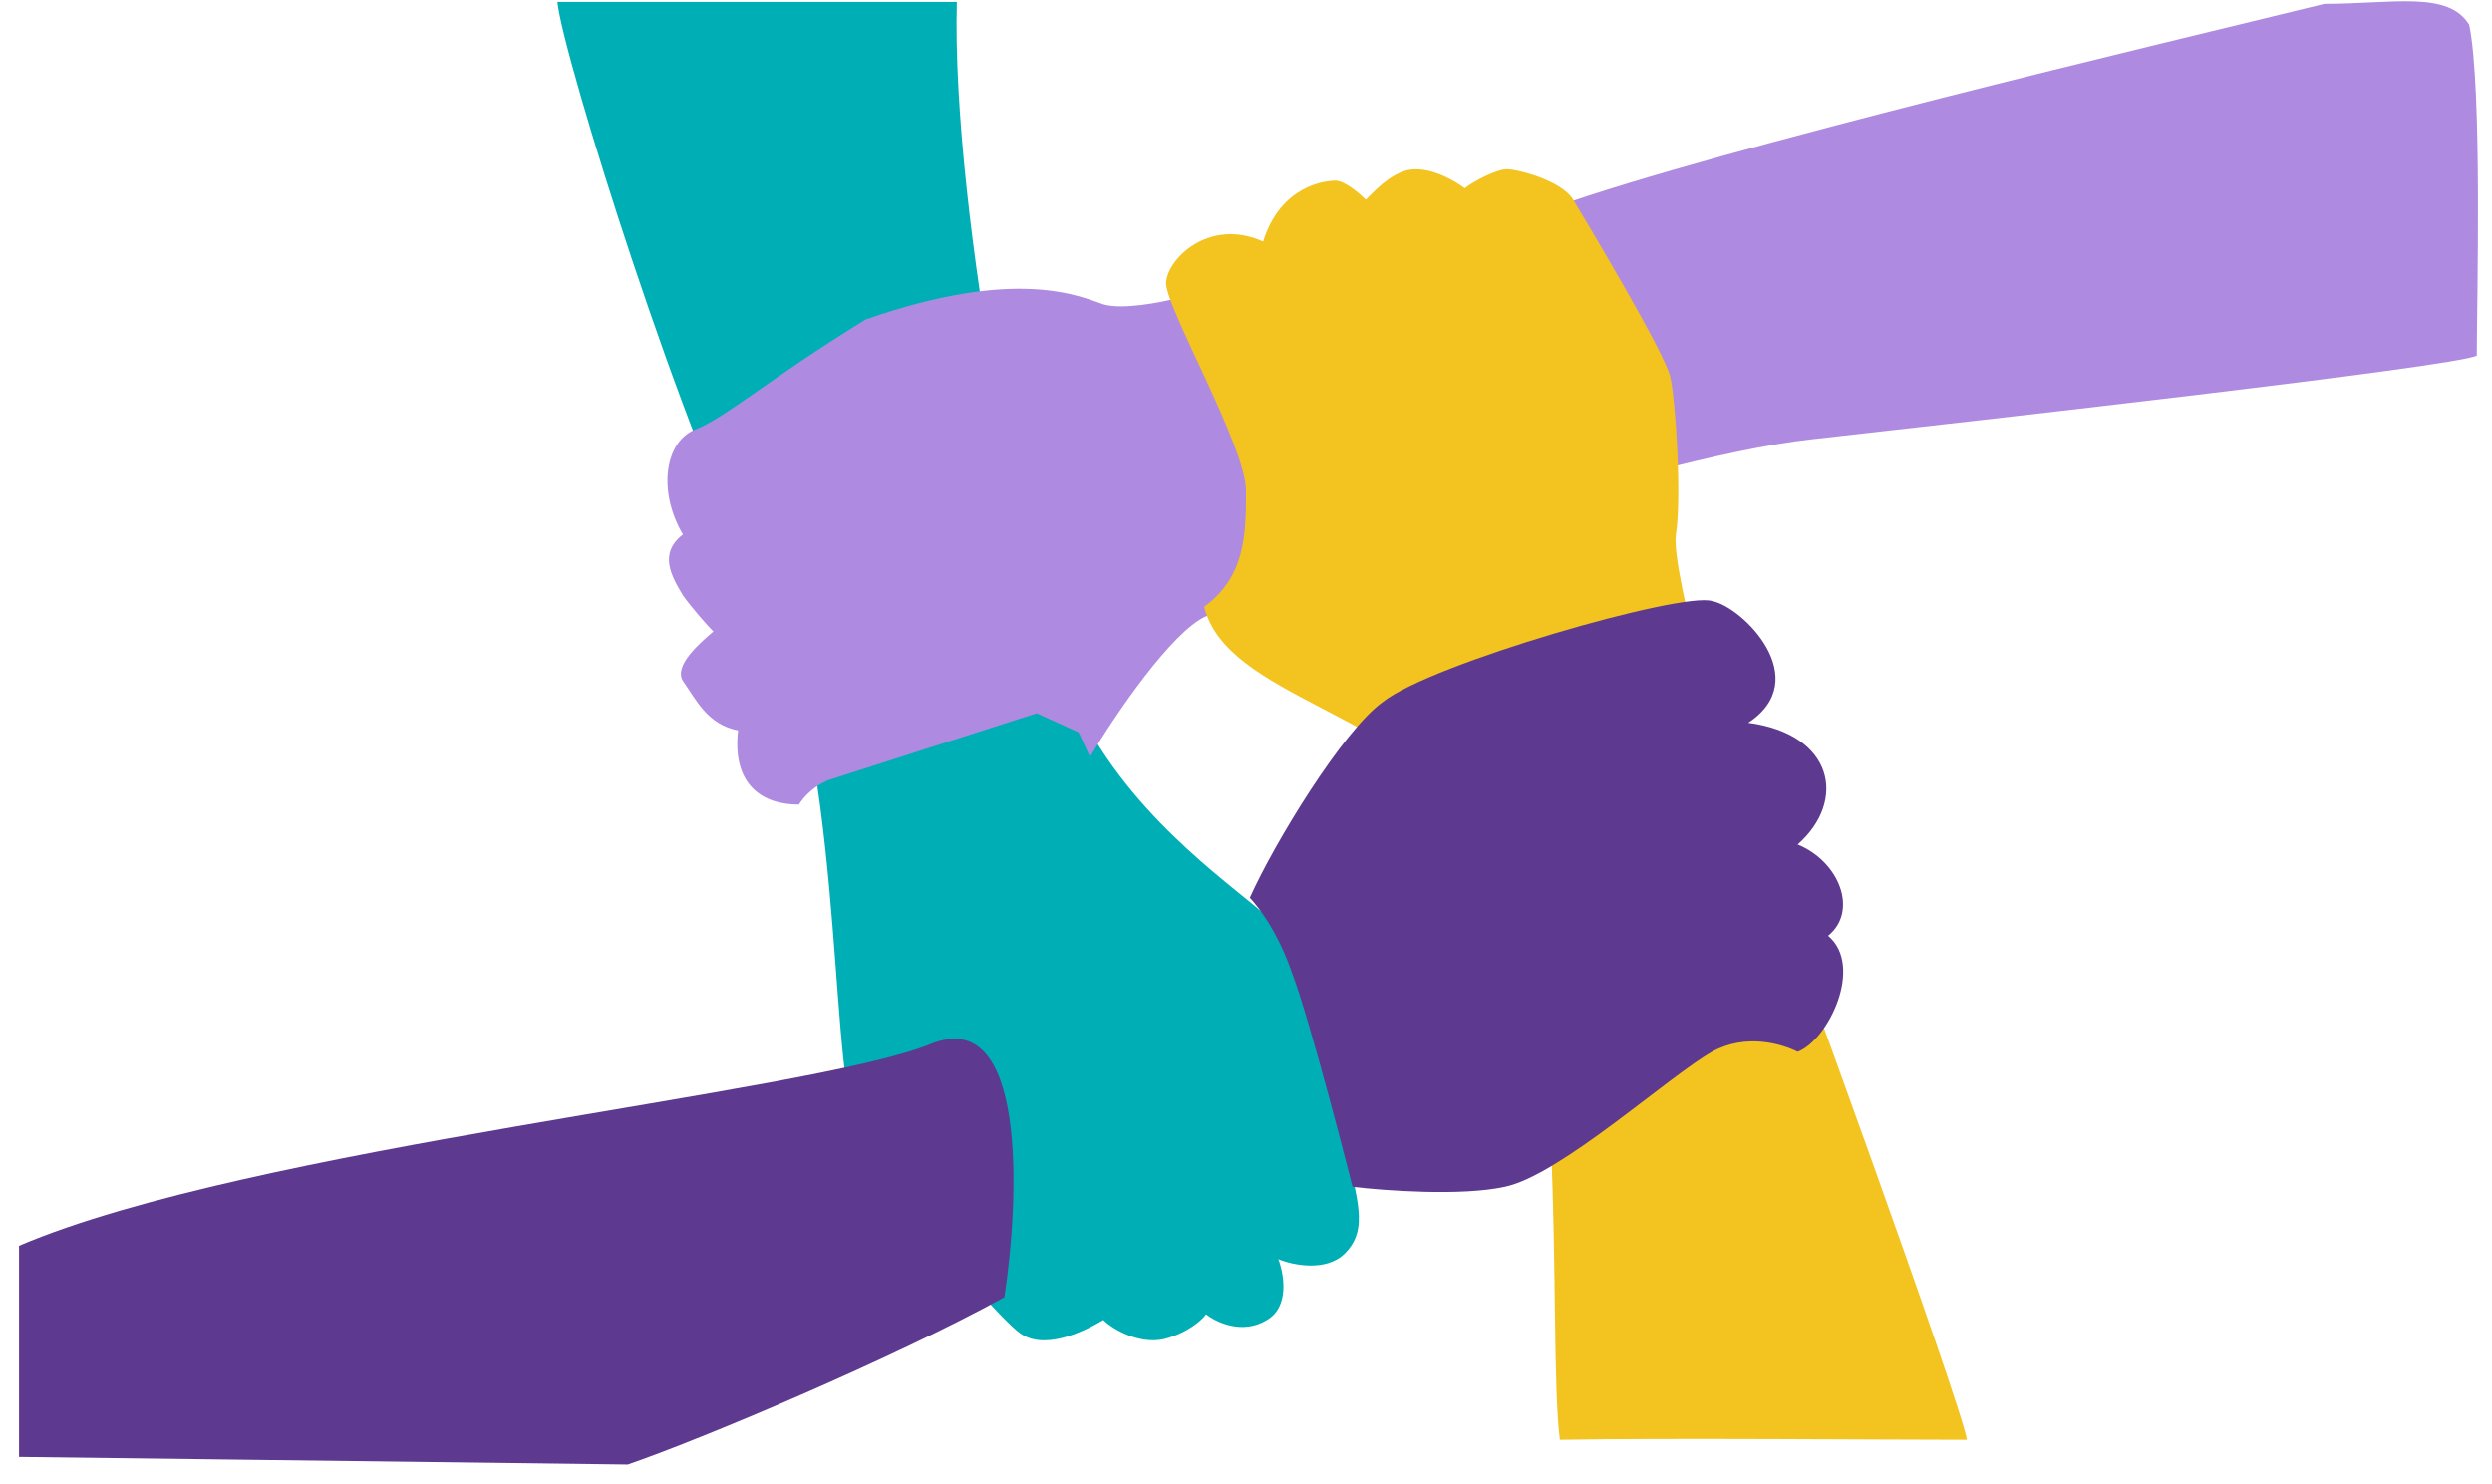<?xml version="1.0" encoding="UTF-8"?> <svg xmlns="http://www.w3.org/2000/svg" xmlns:xlink="http://www.w3.org/1999/xlink" version="1.1" id="Calque_1" x="0px" y="0px" width="131px" height="78px" viewBox="0 0 131 78" style="enable-background:new 0 0 131 78;" xml:space="preserve"> <style type="text/css"> .st0{fill:#00AFB5;} .st1{fill:#AE8AE1;} .st2{fill:#F3C320;} .st3{fill:#5D3A8F;} </style> <path class="st0" d="M40.1,31.1C36,23.4,29.6,3,29.3,0.1h21c-0.3,11,3.8,32.3,6.7,37.8c2.9,5.5,8.3,9,9.6,10.3 c1.3,1.3,3.5,9,4.1,11.9c0.6,2.9,1.3,4.5,0,5.8c-1,1-2.8,0.6-3.5,0.3c0.3,0.8,0.6,2.5-0.6,3.2c-1.3,0.8-2.7,0.1-3.2-0.3 c-0.2,0.3-1,1-2.2,1.3c-1.3,0.3-2.7-0.5-3.2-1c-1,0.6-3.2,1.7-4.5,0.6c-1.6-1.3-7.3-8.1-8.6-11.3C43.6,55.6,44.3,38.9,40.1,31.1z"></path> <path class="st1" d="M58,16c1,0.3,3-0.1,3.8-0.3c1.3-0.3,9-1,19.9-4.8c8.7-3.1,31.9-8.6,40.5-10.7c3.6,0,6.5-0.7,7.6,1.1 c0.7,3.3,0.4,14.8,0.4,17.4c-1.3,0.6-26.1,3.4-35,4.4c-9,1-29.5,8.3-31.8,9.3c-1.8,0.8-4.8,5.2-6.1,7.4l-0.6-1.3l-2.2-1L43.6,41 c-0.3,0.1-1.1,0.5-1.6,1.3c-2.2,0-3.5-1.3-3.2-3.9c-1.6-0.3-2.2-1.6-2.9-2.6c-0.5-0.8,0.9-2,1.6-2.6c-0.3-0.3-1.1-1.2-1.6-1.9 c-0.6-1-1.3-2.2,0-3.2c-1.3-2.2-1-4.8,0.6-5.5c1.6-0.6,3.8-2.6,9-5.8C53.5,14,56.8,15.6,58,16z"></path> <path class="st2" d="M78.2,43.8c4.5,6.4,3.1,26.5,3.8,31.9c5.4-0.1,17.3,0,21.4,0c-0.3-1.9-9.8-28.1-11.1-31.3 C91,41.2,87.8,30,88.1,28.1c0.3-1.9,0-7-0.3-8.3c-0.3-1.3-4.5-8.3-5.1-9.3c-0.6-1-2.9-1.6-3.5-1.6c-0.5,0-1.7,0.6-2.2,1 c-0.4-0.3-1.5-1-2.6-1s-2.1,1.1-2.6,1.6c-0.3-0.3-1.1-1-1.6-1c-0.6,0-2.9,0.3-3.8,3.2c-2.9-1.3-5.1,1-5.1,2.2 c0,1.3,4.2,8.6,4.2,10.9c0,2.2,0,4.5-2.2,6.1C64.5,36.7,73.7,37.4,78.2,43.8z"></path> <path class="st3" d="M48.9,54.9C42.5,57.5,13.2,60.3,1,65.5v11.1l32,0.4c3.8-1.3,14-5.6,19.8-8.8C53.6,62.9,54,52.8,48.9,54.9z"></path> <path class="st3" d="M72.7,36.9c-2.1,1.5-5.7,7.4-7,10.3c0,0,1.3,1.3,2.2,3.9c1,2.6,3.2,11.3,3.2,11.3c1.7,0.2,5.7,0.5,8,0 c2.9-0.6,8.6-5.8,10.9-7.1c1.8-1,3.7-0.4,4.5,0c1.6-0.6,3.5-4.5,1.6-6.1c1.6-1.3,0.6-3.9-1.6-4.8c2.6-2.3,1.9-5.8-2.6-6.4 c3.5-2.3-0.3-6.1-1.9-6.4C88.4,31.1,75.2,34.9,72.7,36.9z"></path> </svg> 